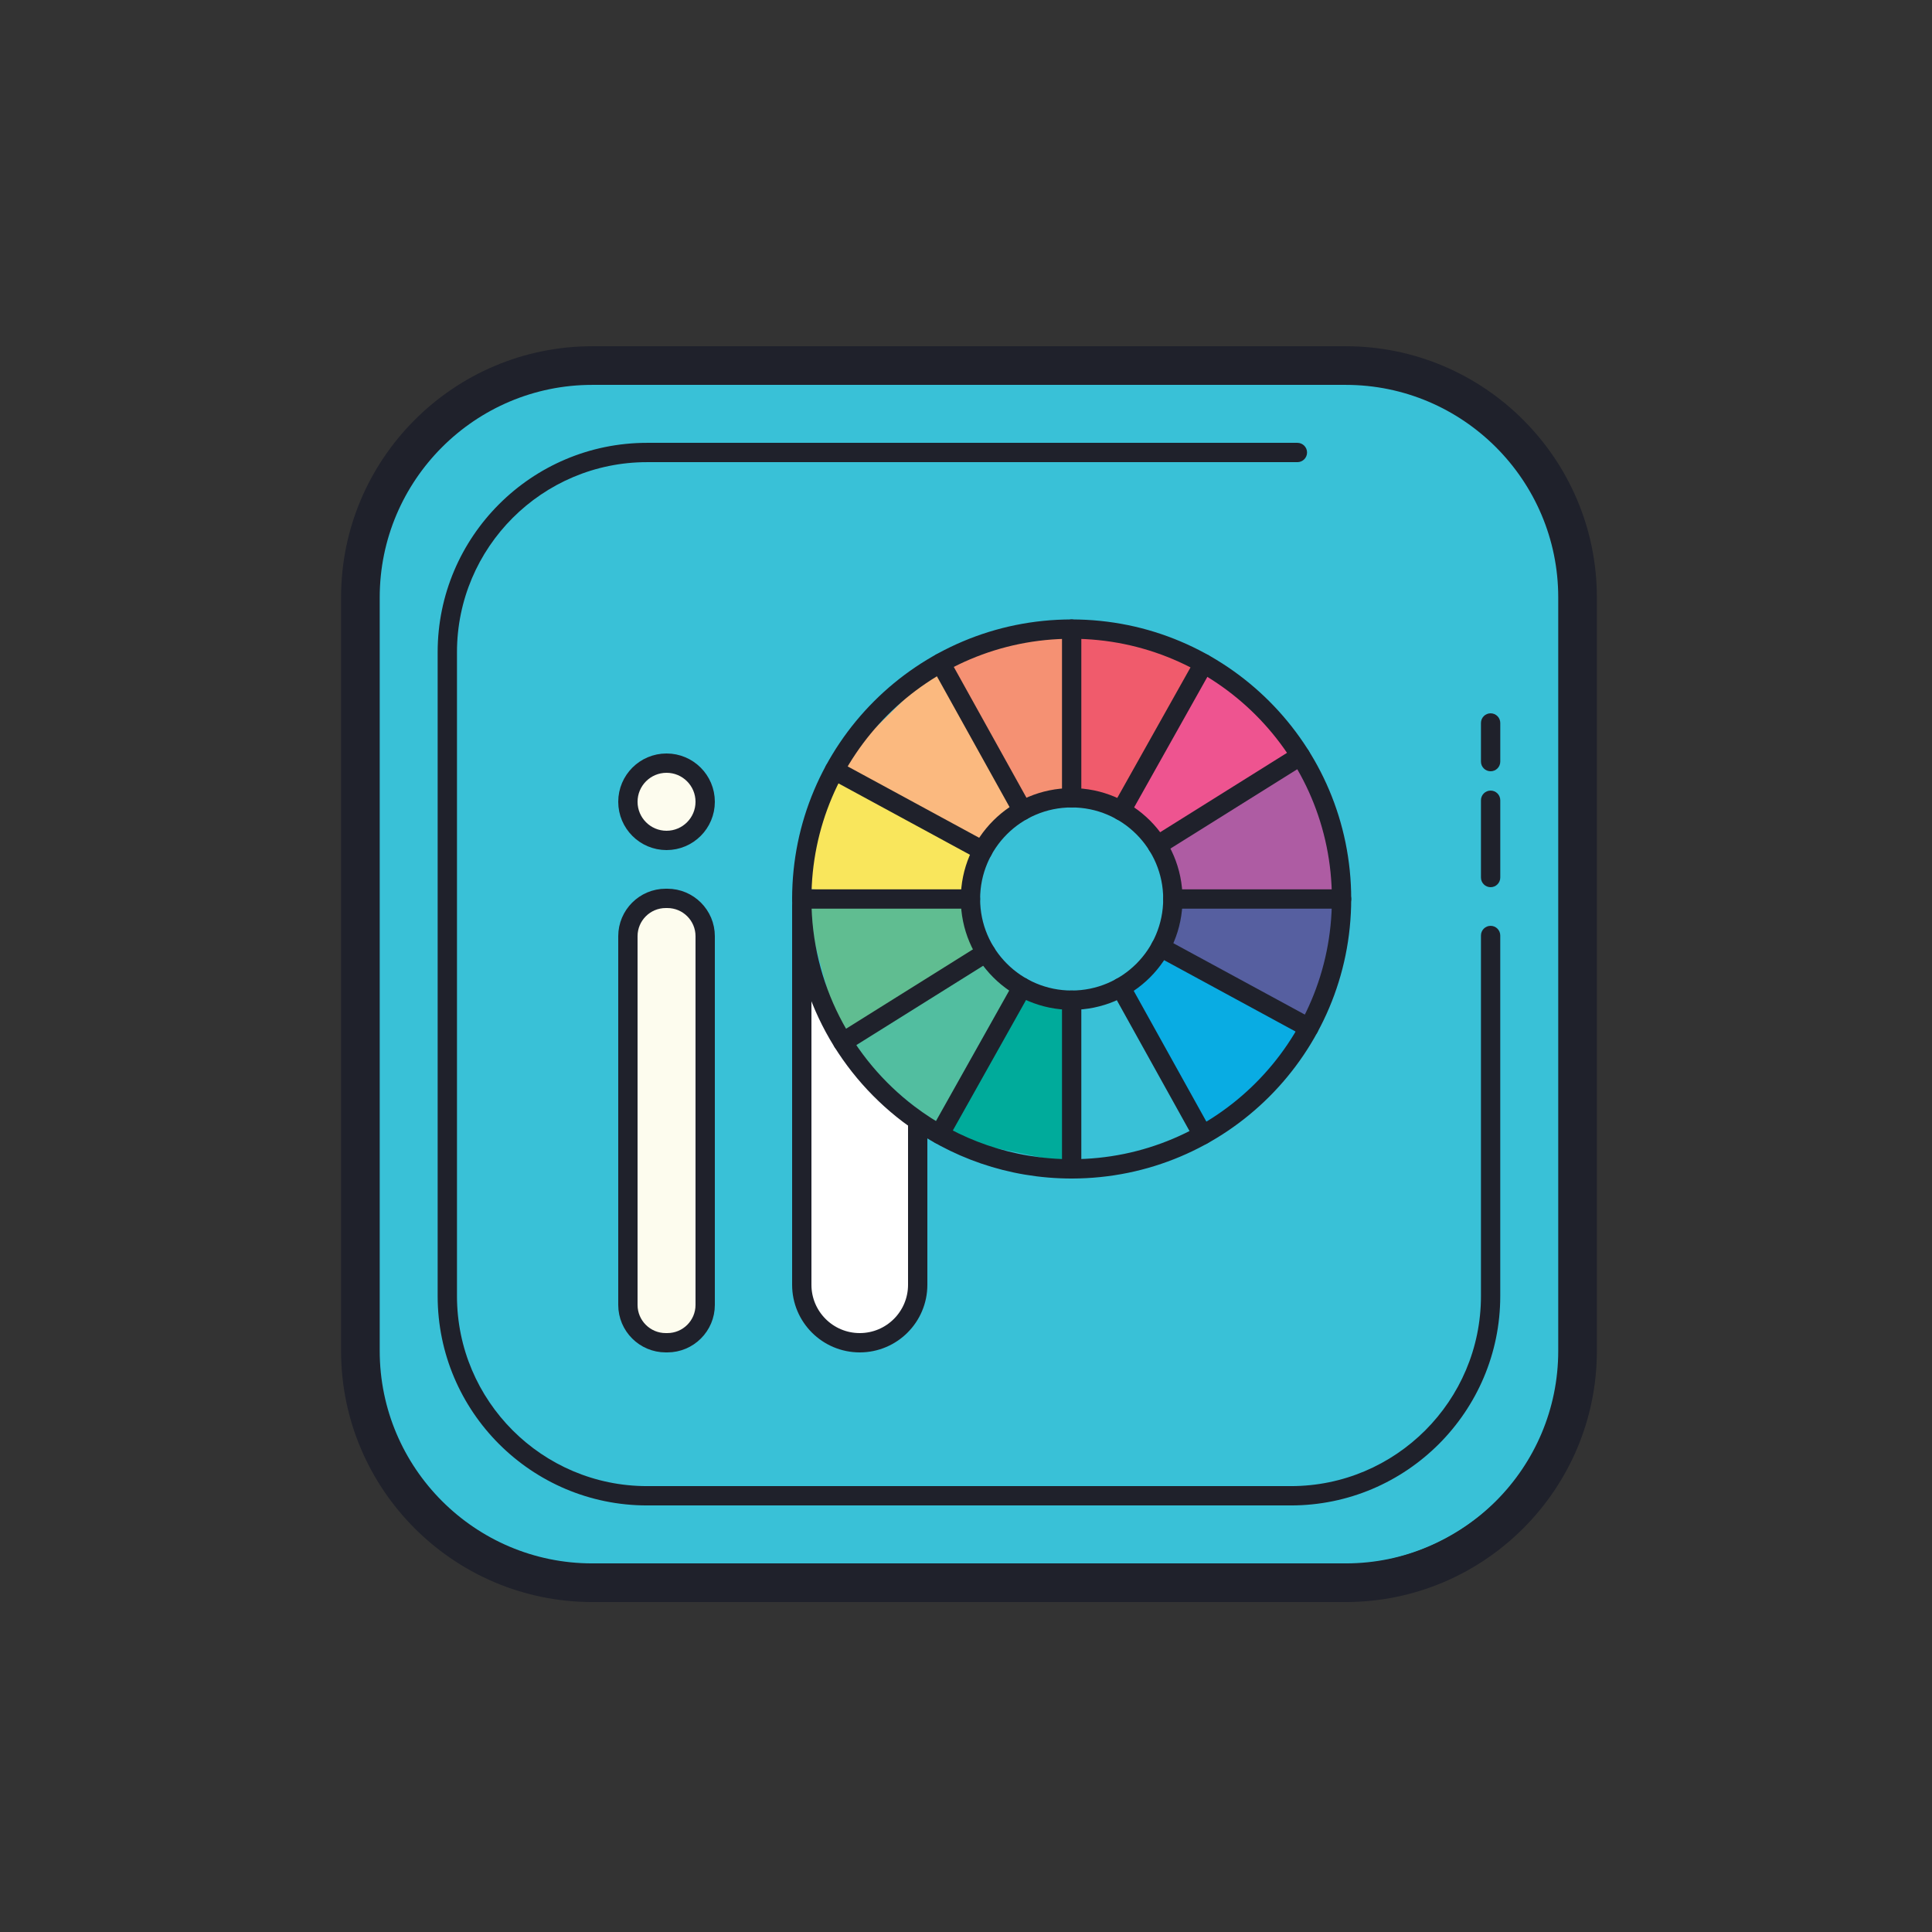 <svg xmlns="http://www.w3.org/2000/svg" viewBox="0 0 100 100" width="400" height="400"><rect x="0" y="0" width="100" height="100" fill="#333333" stroke="none"/><path fill="#39c1d7" d="M69.319,81H30.681C24.23,81,19,75.77,19,69.319V30.681C19,24.23,24.23,19,30.681,19h38.638C75.77,19,81,24.23,81,30.681v38.638C81,75.77,75.77,81,69.319,81z"></path><polygon fill="#00ab9b" points="52.957,51.625 48.959,58.894 55.128,60.17 55.128,51.77"></polygon><polygon fill="#52bea0" points="50.75,49.827 43.836,54.411 48.708,58.403 52.606,50.962"></polygon><polygon fill="#60bd91" points="49.629,46.531 41.673,46.95 43.5,53.738 50.786,49.349"></polygon><polygon fill="#f9e65c" points="50.865,44.032 43.366,39.308 41.122,45.97 50,46.531"></polygon><polygon fill="#fbb97f" points="53.016,42.07 48.836,34.198 43.225,39.728 50.489,43.983"></polygon><polygon fill="#f59173" points="55.277,40.894 55.469,32.563 48.511,34.298 53.536,41.956"></polygon><polygon fill="#f05b6c" points="58.355,41.598 62,34 55.469,32.563 55.783,40.982"></polygon><polygon fill="#ee5490" points="59.921,43.983 67.102,38.797 64.511,36.106 62.106,34.511 58.225,41.954"></polygon><polygon fill="#ae5ca3" points="60.888,46.574 69.489,46.017 67.531,39.482 60.289,43.717"></polygon><polygon fill="#565fa0" points="60.326,49.168 68.085,53.213 69.234,46.531 60.888,46.574"></polygon><polygon fill="#09ace3" points="58.144,51.347 62.252,58.742 65.545,56.206 67.404,53.213 60.326,49.168"></polygon><path fill="#1f212b" d="M69.654,17.921h-39c-7.168,0-13,5.832-13,13v39c0,7.168,5.832,13,13,13h39c7.168,0,13-5.832,13-13v-39C82.654,23.753,76.822,17.921,69.654,17.921z M80.654,69.921c0,6.065-4.935,11-11,11h-39c-6.065,0-11-4.935-11-11v-39c0-6.065,4.935-11,11-11h39c6.065,0,11,4.935,11,11V69.921z"></path><path fill="#1f212b" d="M77.154,47.921c-0.276,0-0.5,0.224-0.5,0.5v18.663c0,5.424-4.413,9.837-9.837,9.837H33.49c-5.424,0-9.837-4.413-9.837-9.837V33.758c0-5.424,4.413-9.837,9.837-9.837h33.663c0.276,0,0.5-0.224,0.5-0.5s-0.224-0.5-0.5-0.5H33.49c-5.976,0-10.837,4.861-10.837,10.837v33.326c0,5.976,4.861,10.837,10.837,10.837h33.326c5.976,0,10.837-4.861,10.837-10.837V48.421C77.654,48.145,77.43,47.921,77.154,47.921z M77.154,40.921c-0.276,0-0.5,0.224-0.5,0.5v4c0,0.276,0.224,0.5,0.5,0.5s0.5-0.224,0.5-0.5v-4C77.654,41.145,77.43,40.921,77.154,40.921z M76.654,37.421v2c0,0.276,0.224,0.5,0.5,0.5s0.5-0.224,0.5-0.5v-2c0-0.276-0.224-0.5-0.5-0.5S76.654,37.145,76.654,37.421z"></path><path fill="#fdfcee" stroke="#1f212b" stroke-linecap="round" stroke-linejoin="round" d="M34.542,69.5h-0.084c-1.081,0-1.958-0.877-1.958-1.958V48.458c0-1.081,0.877-1.958,1.958-1.958h0.084c1.081,0,1.958,0.877,1.958,1.958v19.084C36.5,68.623,35.623,69.5,34.542,69.5z"></path><path fill="#fff" d="M47.028,57.662c-3.251-2.469-5.368-6.334-5.502-10.699L41.5,46.915V66.5c0,1.657,1.343,3,3,3s3-1.343,3-3v-8.293l-0.182-0.342C47.222,57.796,47.122,57.734,47.028,57.662z"></path><path fill="none" stroke="#1f212b" stroke-linecap="round" stroke-linejoin="round" d="M47.5,58.207V66.5c0,1.657-1.343,3-3,3h0c-1.657,0-3-1.343-3-3V46.915"></path><circle cx="34.5" cy="41.5" r="2" fill="#fdfcee" stroke="#1f212b" stroke-linecap="round" stroke-linejoin="round"></circle><path fill="none" stroke="#1f212b" stroke-linecap="round" stroke-linejoin="round" d="M47.028,57.662c-3.359-2.551-5.528-6.588-5.528-11.131c0-7.715,6.254-13.969,13.969-13.969s13.969,6.254,13.969,13.969S63.183,60.5,55.469,60.5C52.297,60.5,49.373,59.443,47.028,57.662"></path><circle cx="55.469" cy="46.531" r="5.238" fill="none" stroke="#1f212b" stroke-linecap="round" stroke-linejoin="round"></circle><line x1="55.469" x2="55.469" y1="41.293" y2="32.563" fill="none" stroke="#1f212b" stroke-linecap="round" stroke-linejoin="round"></line><line x1="55.469" x2="55.469" y1="60.5" y2="51.77" fill="none" stroke="#1f212b" stroke-linecap="round" stroke-linejoin="round"></line><line x1="60.707" x2="69.438" y1="46.531" y2="46.531" fill="none" stroke="#1f212b" stroke-linecap="round" stroke-linejoin="round"></line><line x1="41.5" x2="50.23" y1="46.531" y2="46.531" fill="none" stroke="#1f212b" stroke-linecap="round" stroke-linejoin="round"></line><line x1="60.072" x2="67.745" y1="49.03" y2="53.196" fill="none" stroke="#1f212b" stroke-linecap="round" stroke-linejoin="round"></line><line x1="43.192" x2="50.865" y1="39.867" y2="44.032" fill="none" stroke="#1f212b" stroke-linecap="round" stroke-linejoin="round"></line><line x1="58.012" x2="62.252" y1="51.11" y2="58.742" fill="none" stroke="#1f212b" stroke-linecap="round" stroke-linejoin="round"></line><line x1="48.685" x2="52.925" y1="34.32" y2="41.952" fill="none" stroke="#1f212b" stroke-linecap="round" stroke-linejoin="round"></line><line x1="58.032" x2="62.304" y1="41.963" y2="34.349" fill="none" stroke="#1f212b" stroke-linecap="round" stroke-linejoin="round"></line><line x1="48.633" x2="52.905" y1="58.713" y2="51.1" fill="none" stroke="#1f212b" stroke-linecap="round" stroke-linejoin="round"></line><line x1="59.909" x2="67.311" y1="43.753" y2="39.122" fill="none" stroke="#1f212b" stroke-linecap="round" stroke-linejoin="round"></line><line x1="43.627" x2="51.028" y1="53.94" y2="49.31" fill="none" stroke="#1f212b" stroke-linecap="round" stroke-linejoin="round"></line></svg>